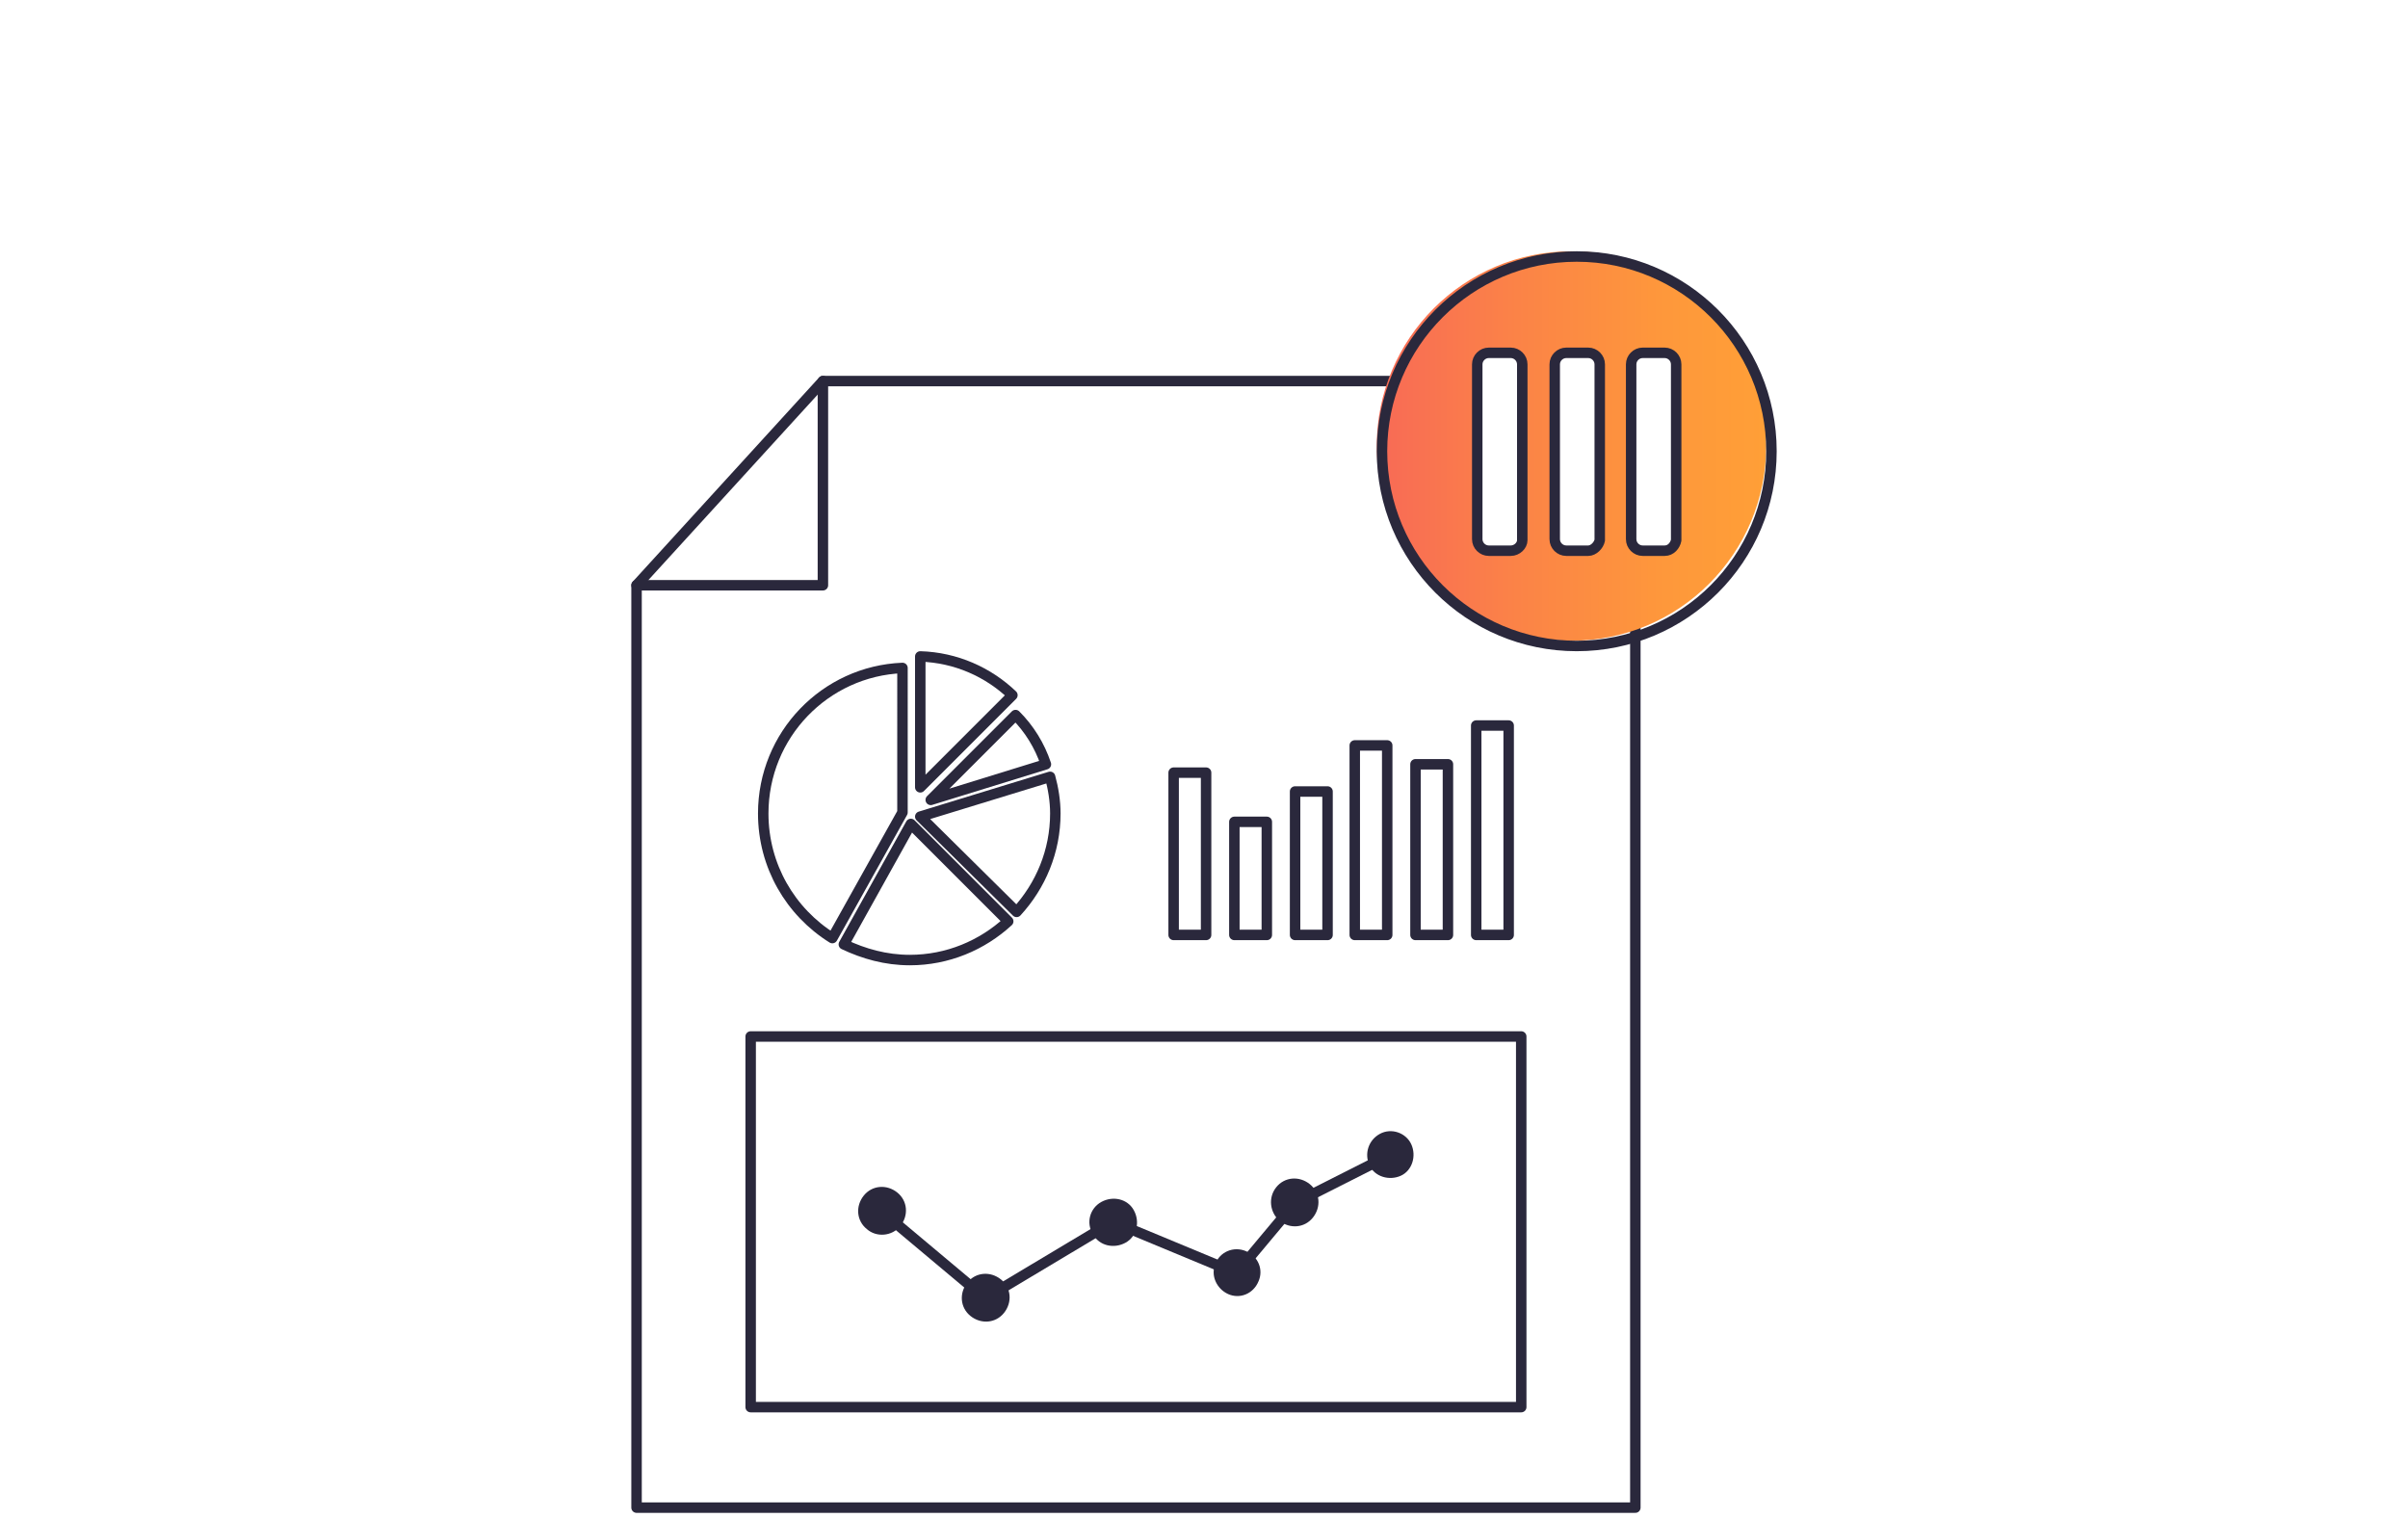 <?xml version="1.0" encoding="UTF-8"?>
<!-- Generator: Adobe Illustrator 26.1.0, SVG Export Plug-In . SVG Version: 6.00 Build 0)  -->
<svg xmlns="http://www.w3.org/2000/svg" xmlns:xlink="http://www.w3.org/1999/xlink" version="1.1" id="Layer_1" x="0px" y="0px" viewBox="0 0 230 145" style="enable-background:new 0 0 230 145;" xml:space="preserve">
<style type="text/css">
	.st0{fill:#FFFFFF;}
	.st1{fill:#FFFFFF;stroke:#2A283C;stroke-linecap:round;stroke-linejoin:round;stroke-miterlimit:10;}
	.st2{fill:none;stroke:#2A283C;stroke-linecap:round;stroke-linejoin:round;stroke-miterlimit:10;}
	.st3{fill:none;stroke:#2A283C;stroke-linecap:round;stroke-linejoin:round;}
	.st4{fill:#2A283C;}
	.st5{fill:url(#SVGID_1_);}
</style>
<g id="white">
	<rect class="st0" width="230" height="145"></rect>
</g>
<g id="Art">
	<g>
		<g>
			<polygon class="st1" points="156.2,36.4 78.6,36.4 60.8,55.9 60.8,144 156.2,144    "></polygon>
			<polyline class="st2" points="78.6,36.4 78.6,55.9 60.8,55.9    "></polyline>
		</g>
		<g>
			<g>
				<g>
					<path class="st1" d="M97.1,87.1c2.3-2.5,3.7-5.8,3.7-9.4c0-1.2-0.2-2.4-0.5-3.5L87.9,78L97.1,87.1z"></path>
					<path class="st1" d="M87,78.7l-6.4,11.5c1.9,0.9,4,1.5,6.3,1.5c3.6,0,6.9-1.4,9.4-3.7L87,78.7z"></path>
					<path class="st1" d="M87.9,62.7v12.5l8.8-8.8C94.4,64.2,91.3,62.8,87.9,62.7z"></path>
					<path class="st1" d="M99.9,73c-0.6-1.8-1.6-3.4-2.9-4.7l-8.1,8.1L99.9,73z"></path>
					<path class="st1" d="M79.5,89.6l6.7-12V63.8c-7.4,0.3-13.3,6.4-13.3,13.9C72.9,82.7,75.5,87.1,79.5,89.6z"></path>
				</g>
				<g>
					<rect x="112.1" y="73.8" class="st1" width="3.1" height="15.5"></rect>
					<rect x="117.9" y="78.5" class="st1" width="3.1" height="10.8"></rect>
					<rect x="123.7" y="75.6" class="st1" width="3.1" height="13.7"></rect>
					<rect x="129.4" y="71.2" class="st1" width="3.1" height="18.1"></rect>
					<rect x="135.2" y="73" class="st1" width="3.1" height="16.3"></rect>
					<rect x="141" y="69.3" class="st1" width="3.1" height="20"></rect>
				</g>
			</g>
			<g>
				<rect x="71.7" y="99" class="st1" width="73.6" height="35.4"></rect>
				<g>
					<g>
						<g>
							<line class="st3" x1="84.2" y1="115.7" x2="94.1" y2="124"></line>
							<g>
								<path class="st4" d="M82.8,117.4c-1-0.8-1.1-2.2-0.3-3.2c0.8-1,2.2-1.1,3.2-0.3s1.1,2.2,0.3,3.2          C85.2,118.1,83.7,118.2,82.8,117.4z"></path>
							</g>
							<g>
								<path class="st4" d="M92.7,125.7c1,0.8,2.4,0.7,3.2-0.3c0.8-1,0.7-2.4-0.3-3.2c-1-0.8-2.4-0.7-3.2,0.3          S91.7,124.9,92.7,125.7z"></path>
							</g>
						</g>
					</g>
					<g>
						<g>
							<line class="st3" x1="106.3" y1="116.7" x2="94.1" y2="124"></line>
							<g>
								<path class="st4" d="M105.2,114.8c1.1-0.6,2.5-0.3,3.1,0.8c0.6,1.1,0.3,2.5-0.8,3.1s-2.5,0.3-3.1-0.8          C103.7,116.8,104.1,115.4,105.2,114.8z"></path>
							</g>
						</g>
					</g>
					<g>
						<g>
							<line class="st3" x1="118.1" y1="121.6" x2="106.3" y2="116.7"></line>
							<g>
								<path class="st4" d="M119,119.5c1.2,0.5,1.7,1.8,1.2,2.9c-0.5,1.2-1.8,1.7-2.9,1.2s-1.7-1.8-1.2-2.9          C116.5,119.6,117.8,119,119,119.5z"></path>
							</g>
						</g>
					</g>
					<g>
						<g>
							<line class="st3" x1="123.7" y1="114.9" x2="118.1" y2="121.6"></line>
							<g>
								<path class="st4" d="M121.9,113.4c0.8-1,2.2-1.1,3.2-0.3c1,0.8,1.1,2.2,0.3,3.2c-0.8,1-2.2,1.1-3.2,0.3          C121.3,115.8,121.1,114.4,121.9,113.4z"></path>
							</g>
						</g>
					</g>
					<g>
						<g>
							<line class="st3" x1="132.8" y1="110.3" x2="123.7" y2="114.9"></line>
							<g>
								<path class="st4" d="M131.8,108.3c1.1-0.6,2.5-0.1,3,1s0.1,2.5-1,3s-2.5,0.1-3-1S130.7,108.9,131.8,108.3z"></path>
							</g>
						</g>
					</g>
				</g>
			</g>
		</g>
		<g>
			
				<linearGradient id="SVGID_1_" gradientUnits="userSpaceOnUse" x1="131.5" y1="103.4" x2="168.7" y2="103.4" gradientTransform="matrix(1 0 0 -1 0 146)">
				<stop offset="0" style="stop-color:#F86A56"></stop>
				<stop offset="0.36" style="stop-color:#FB8347"></stop>
				<stop offset="0.743" style="stop-color:#FE983B"></stop>
				<stop offset="1" style="stop-color:#FF9F37"></stop>
			</linearGradient>
			<circle class="st5" cx="150.1" cy="42.6" r="18.6"></circle>
			<circle class="st2" cx="150.6" cy="43.1" r="18.6"></circle>
			<path class="st1" d="M144.3,52.6h-2.1c-0.6,0-1.1-0.5-1.1-1.1V34.8c0-0.6,0.5-1.1,1.1-1.1h2.1c0.6,0,1.1,0.5,1.1,1.1v16.8     C145.4,52.1,144.9,52.6,144.3,52.6z"></path>
			<path class="st1" d="M151.7,52.6h-2.1c-0.6,0-1.1-0.5-1.1-1.1V34.8c0-0.6,0.5-1.1,1.1-1.1h2.1c0.6,0,1.1,0.5,1.1,1.1v16.8     C152.7,52.1,152.2,52.6,151.7,52.6z"></path>
			<path class="st1" d="M159,52.6h-2.1c-0.6,0-1.1-0.5-1.1-1.1V34.8c0-0.6,0.5-1.1,1.1-1.1h2.1c0.6,0,1.1,0.5,1.1,1.1v16.8     C160,52.1,159.6,52.6,159,52.6z"></path>
		</g>
	</g>
</g>
</svg>
